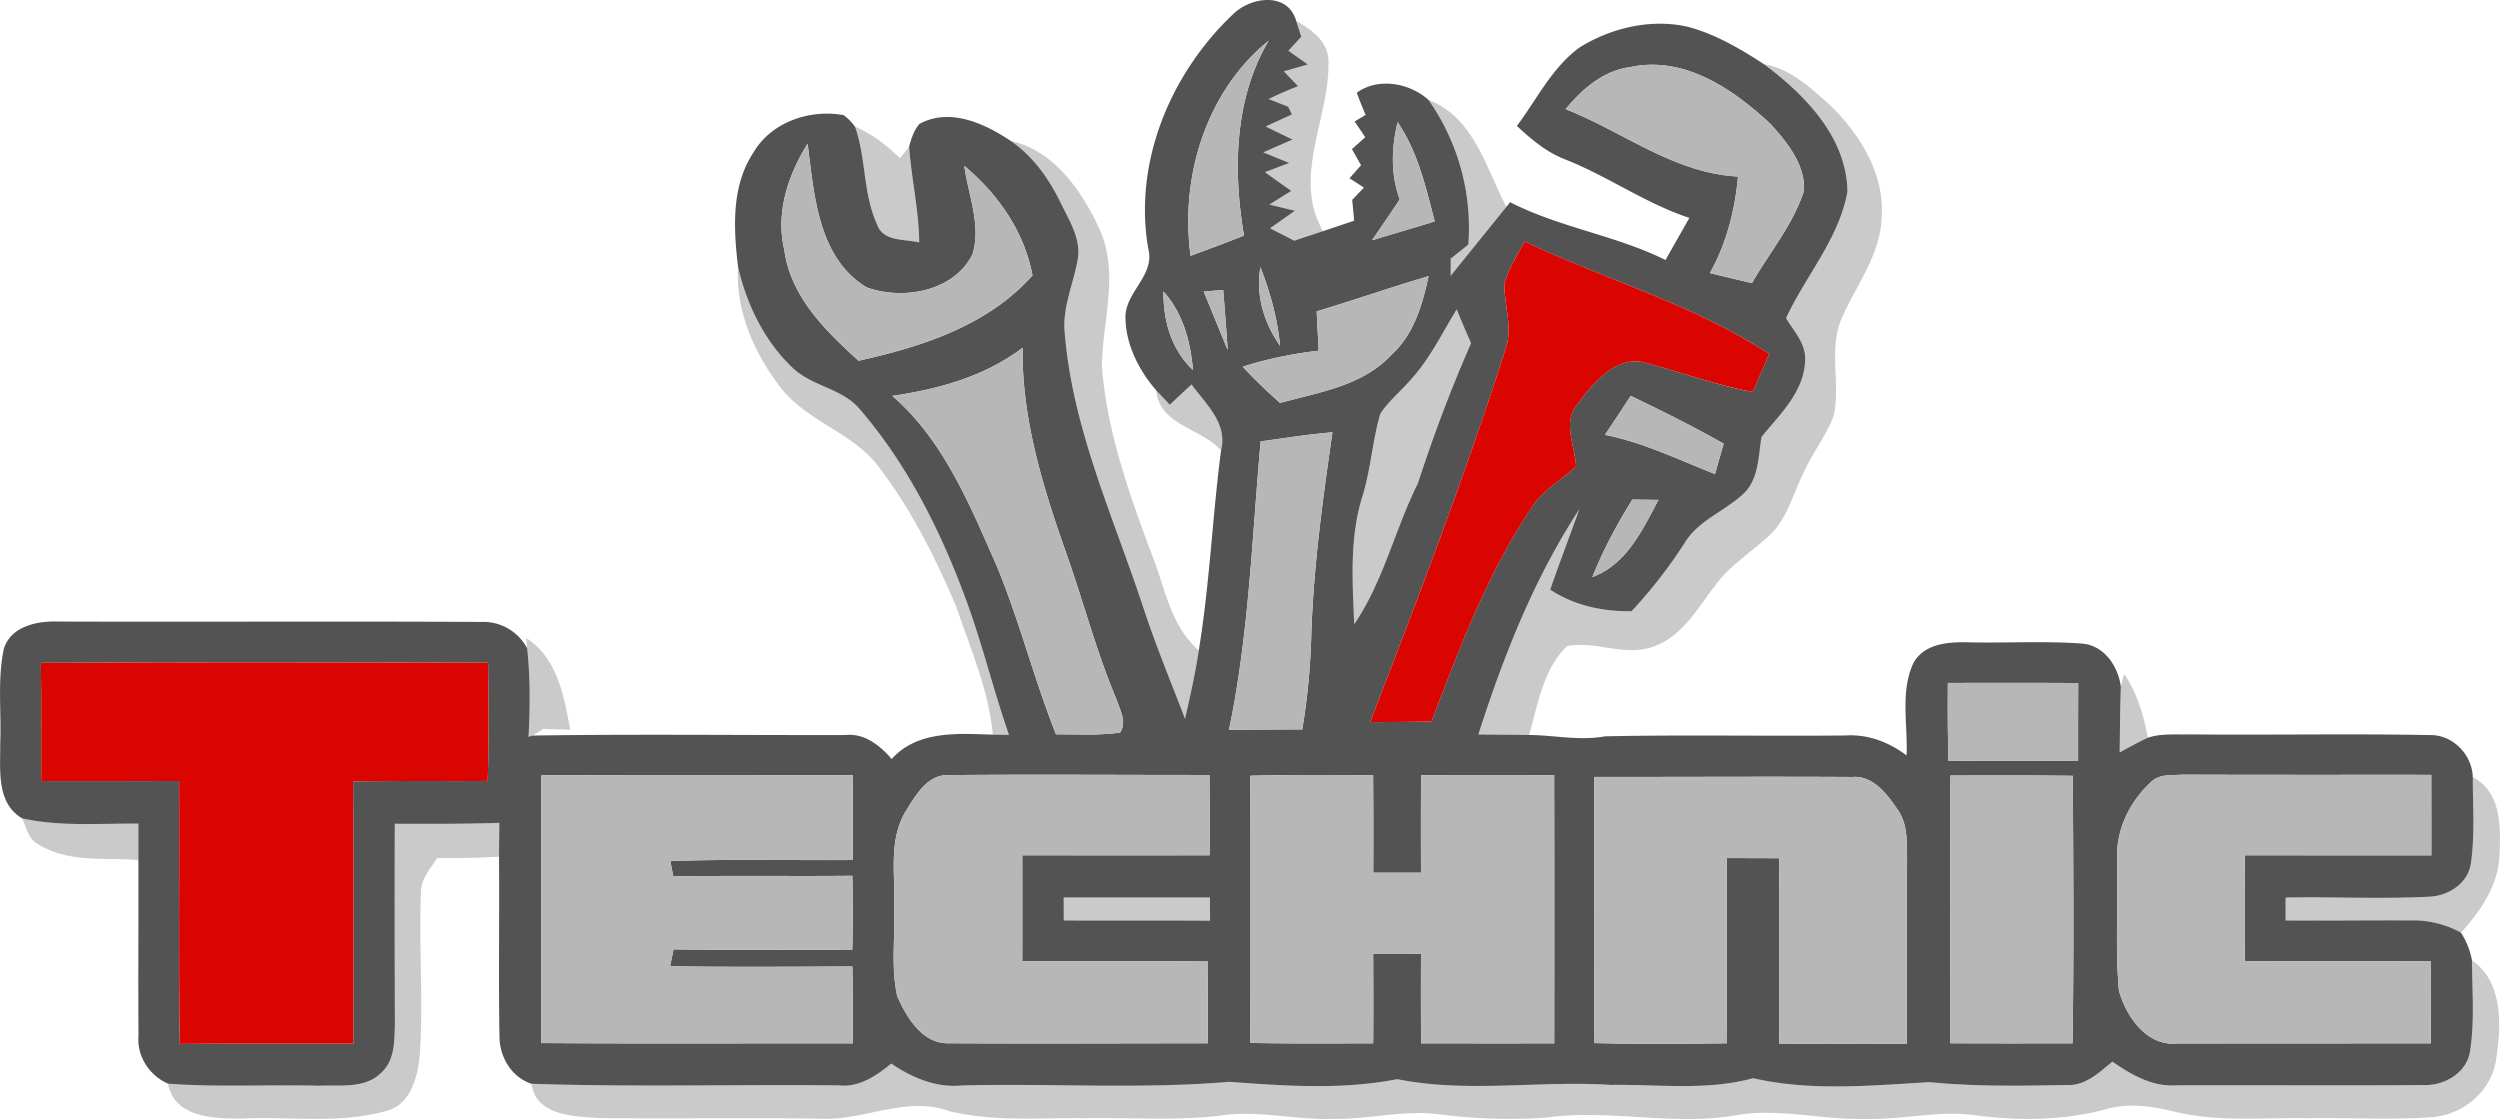<svg xmlns="http://www.w3.org/2000/svg" width="2500" height="1119" viewBox="0 0 1502.846 672.695"><path fill="#535353" d="M741.212 8.574c10.662-10.545 32.997-13.667 37.997 4.062a656.995 656.995 0 0 1 3.042 9.449c-1.951 2.108-5.814 6.325-7.769 8.434 3.863 2.734 7.812 5.466 11.715 8.24a1449.332 1449.332 0 0 0-14.447 4.14c2.848 2.967 5.7 5.935 8.592 8.902-5.978 2.343-11.913 4.881-17.652 7.731 2.93 1.171 8.785 3.477 11.714 4.646a609.527 609.527 0 0 1 2.187 4.647 1943.032 1943.032 0 0 0-15.771 7.224c5.347 2.616 10.737 5.194 16.165 7.85a3230.959 3230.959 0 0 0-17.572 7.692c5.194 2.108 10.388 4.255 15.583 6.364-4.884 1.836-9.765 3.71-14.606 5.545a1495.636 1495.636 0 0 0 15.853 11.248c-4.375 2.731-8.785 5.504-13.159 8.237 3.828.938 11.481 2.811 15.311 3.712-4.962 3.552-9.96 7.027-14.918 10.542 4.843 2.46 9.683 4.921 14.525 7.458 5.737-1.914 11.559-3.826 17.34-5.74 6.245-2.069 12.454-4.178 18.705-6.286-.313-3.124-.862-9.372-1.177-12.535 2.348-2.459 4.688-4.921 7.07-7.38-2.188-1.405-6.521-4.179-8.709-5.583a1138.33 1138.33 0 0 0 6.951-7.85c-1.834-3.242-3.668-6.483-5.469-9.685 1.996-1.796 6.015-5.35 8.008-7.146-2.149-3.163-4.254-6.326-6.406-9.45 1.641-1.014 4.963-2.967 6.641-3.983a231.942 231.942 0 0 1-5.351-13.315c12.885-9.332 31.67-5.937 43.11 4.296 17.768 25.304 26.357 56.151 23.937 87.041-3.555 2.813-7.067 5.585-10.583 8.396v10.388c11.052-13.901 22.339-27.646 33.467-41.509l2.267-2.813c29.756 15.308 63.492 19.876 93.404 34.754 4.765-8.433 9.568-16.83 14.331-25.304-26.164-8.629-48.812-24.913-74.313-35.026-11.321-4.296-20.656-12.104-29.363-20.266 11.99-15.974 21.048-34.91 37.449-47.017 18.978-11.871 42.602-17.494 64.742-12.73 16.791 4.335 31.94 13.277 46.391 22.648 24.603 18.354 49.671 43.932 50.14 76.576-5.037 28.311-25.106 50.529-36.902 76.067 4.688 7.927 12.106 15.464 11.442 25.382-.43 18.743-15.149 32.45-26.199 46.039-1.914 11.48-1.564 24.875-10.428 33.739-11.325 10.934-27.688 16.243-35.964 30.302a293.51 293.51 0 0 1-31.75 40.729c-17.217.232-34.363-3.358-48.889-12.965 5.584-16.203 11.753-32.176 17.492-48.303-27.218 41.663-45.57 88.211-60.68 135.381 10.151.12 20.345.12 30.496.274 15.27.156 30.382 3.632 45.608.819 48.186-1.015 96.376-.038 144.563-.507 13.394-.898 26.164 3.98 36.741 11.989.862-18.51-4.019-38.659 4.337-55.957 6.758-11.483 21.164-12.341 33.035-12.028 22.572.507 45.258-.898 67.829.739 13.474.861 21.984 13.516 23.624 25.933-.507 13.155-.507 26.357-.739 39.557 5.582-3.085 11.204-6.17 16.984-8.904 8.085-2.654 16.828-1.754 25.265-1.99 48.071.507 96.141-.508 144.211.427 13.823-.313 25.496 11.757 25.849 25.345-.038 17.105 1.331 34.329-1.092 51.313-1.482 12.342-13.474 20.033-25.148 20.502-28.738 1.483-57.562-.039-86.297.507v13.785c25.106.191 50.257-.16 75.401-.037 10.468-.273 20.853 2.303 30.03 7.374 3.199 5.041 5.582 10.701 6.597 16.64.118 18.079 1.683 36.391-1.132 54.354-1.873 13.237-15.308 21.009-27.881 20.62-49.513.389-99.066-.038-148.581.152-14.411 1.019-27.179-6.323-38.542-14.251-8.047 6.563-16.4 14.763-27.646 14.061-27.411.504-54.944.978-82.278-1.72-35.183 2.032-71.418 5.582-106.055-2.384-27.805 7.655-56.936 3.592-85.363 4.062-42.798-2.85-86.259 5.037-128.626-3.475-33.154 6.521-67.478 4.062-100.982 1.602-53.381 4.529-107.111.815-160.647 2.187-15.543 1.521-29.954-4.649-42.527-13.159-8.979 7.382-19.25 14.409-31.514 13.121-61.579-.664-123.2 1.094-184.74-.978-12.104-3.983-19.25-16.203-19.25-28.586-.625-35.963.038-71.927-.274-107.893.039-6.833.119-13.591.194-20.383-20.97.703-41.896.622-62.866.546-.119 39.911-.08 79.813.075 119.727-.312 10.229.199 22.258-8.081 29.794-9.804 9.995-24.992 7.379-37.604 7.966-30.225-.776-60.526 1.016-90.675-1.25-11.127-4.801-18.781-16.321-17.767-28.624-.274-35.26.08-70.56-.076-105.821v-21.866c-23.273-.236-46.901 1.915-69.861-3.165C-2.44 482.635.294 462.718.1 447.136c.819-19.014-1.796-38.382 2.189-57.164 4.412-13.865 20.732-16.871 33.462-16.325 84.544.271 169.125-.23 253.665.232 11.443-.464 22.103 5.744 27.453 15.856 1.951 17.648 1.758 35.456.819 53.186l2.54-.742c62.518-.938 125.152-.154 187.707-.313 11.677-1.289 20.895 6.17 28.079 14.411 15.582-17.262 39.713-15.309 60.8-14.646 2.418.04 7.299.119 9.722.157-9.568-27.411-16.245-55.723-26.435-82.903-15-40.418-34.762-79.702-62.993-112.582-10.582-12.965-29.21-13.94-40.925-25.459-16.828-16.089-27.372-37.917-32.528-60.41-2.733-22.999-4.138-48.537 9.256-68.725 10.7-18.396 33.936-26.205 54.237-22.494a31.96 31.96 0 0 1 6.833 6.95c6.757 19.018 4.729 40.222 13.24 58.691 3.63 10.661 16.516 8.708 25.344 10.896-.157-19.409-4.687-38.309-6.055-57.598 1.288-4.804 2.852-9.841 6.211-13.667 18.236-9.959 39.206-.235 54.864 10.23 13.393 9.175 22.922 22.648 29.951 37.057 5.231 10.936 12.847 22.375 10.15 35.066-2.691 14.684-9.37 28.858-7.574 44.087 4.803 57.326 29.326 110.12 47.093 164.084 7.458 22.69 16.596 44.751 25.148 67.048 3.161-13.63 6.208-27.297 8.279-41.117 6.558-39.833 8.161-80.247 13.392-120.233 4.139-16.127-9.179-27.881-17.767-39.597a3610.985 3610.985 0 0 0-13.041 12.185c-2.071-2.149-6.132-6.483-8.203-8.67-10.777-12.495-18.862-28.583-18.431-45.415 1.133-14.371 17.61-24.249 13.744-39.439-9.21-51.896 13.283-105.627 50.886-141.199m-25.5 145.224a1882.71 1882.71 0 0 0 32.101-12.146c-6.601-39.087-5.938-82.197 14.837-117.186-37.759 30.536-53.379 82.159-46.938 129.332m225.434-88.174c34.596 13.549 65.213 38.542 103.637 40.495-1.838 20.266-6.913 40.22-16.908 58.026 8.394 2.031 16.87 4.063 25.302 6.053 10.507-18.432 24.8-35.146 31.282-55.567.818-15.776-10.273-29.287-20.346-40.338-22.298-20.773-51.664-40.845-83.8-34.012-16.325 2.069-29.093 13.12-39.167 25.343m-100.983 7.848c-3.787 15.309-4.22 31.436 1.287 46.392-5.465 8.239-11.051 16.399-16.672 24.563 12.572-3.789 25.184-7.459 37.719-11.326-5.425-20.54-10.113-41.86-22.334-59.629m-368.704 76.694c3.672 28.039 24.718 48.654 44.632 66.696 38.191-8.437 77.749-21.164 104.576-51.272-4.919-26.398-20.657-48.853-40.964-65.876 2.266 17.454 10.312 35.651 4.882 53.146-11.089 22.454-41.86 27.765-63.57 19.916-29.444-17.767-31.552-55.839-35.537-86.377-11.792 18.86-19.289 41.47-14.019 63.767m432.822 20.501c0 13.354 5.544 26.904.507 39.986-24.094 75.521-52.6 149.519-81.104 223.438 12.302-.038 24.602-.113 36.858-.313 17.146-45.218 34.326-91.06 61.858-131.164 6.753-9.021 16.866-14.604 25.026-22.219-.583-12.497-8.432-26.514.861-37.565 9.606-12.771 23.313-29.872 41.511-24.602 21.239 5.779 42.055 13.277 63.767 17.416 3.318-7.615 6.641-15.229 9.958-22.845-45.452-29.872-98.287-44.556-147.021-67.594-4.412 8.317-9.681 16.323-12.221 25.462M769.523 207.92c-1.521-16.284-5.934-32.1-11.833-47.328-2.967 16.792 2.151 33.582 11.833 47.328m21.984-20.736c.394 7.888.782 15.775 1.172 23.625-15.465 1.834-30.771 4.841-45.609 9.645 7.066 7.693 14.645 14.838 22.415 21.79 23.393-6.483 49.708-10.231 67.011-29.015 13.468-12.144 18.585-30.106 22.297-47.21-22.573 6.638-44.794 14.409-67.286 21.165m-67.906-11.911c4.843 11.676 9.526 23.431 14.408 35.146-.74-12.028-1.754-24.055-2.692-36.083-3.906.313-7.81.626-11.716.937m-24.211-.04c-.194 17.378 4.687 35.067 17.767 47.173-1.521-17.025-6.014-34.205-17.767-47.173m148.62 53.069c-5.972 6.952-13.273 12.771-18.273 20.463-4.764 16.245-5.699 33.348-10.736 49.593-7.813 24.835-6.016 51.231-4.921 76.89 17.609-25.891 24.443-56.976 38.306-84.776 9.294-28.585 19.838-56.662 31.945-84.189a538.557 538.557 0 0 1-8.63-20.307c-8.87 14.327-16.17 29.831-27.691 42.326m-311.613 9.685c30.97 26.825 46.547 65.564 62.716 102.072 13.744 33.154 22.454 68.104 35.69 101.414 12.809-.157 25.771.777 38.504-1.096 4.294-6.245-.08-13.394-1.995-19.644-12.611-29.676-20.501-60.99-31.434-91.216-13.548-38.813-25.732-78.958-25.146-120.467-22.727 17.261-50.569 24.915-78.335 28.937m428.411 23.431c23.116 4.567 44.398 14.994 66.188 23.585 1.68-6.092 3.398-12.146 5.194-18.238-18.197-10.463-37.057-19.64-55.877-28.816-5.117 7.849-10.275 15.696-15.505 23.469m-207 3.942c-5.156 57.87-7.066 116.287-19.017 173.341 14.681-.118 29.366-.195 44.048-.232a406.55 406.55 0 0 0 5.464-58.029c1.408-40.456 6.876-80.56 12.692-120.546-14.488 1.17-28.819 3.476-43.187 5.466m223.48 34.95c-9.256 14.876-17.572 30.302-24.017 46.583 20.619-7.687 30.067-28.309 39.713-46.388-5.232-.038-10.462-.117-15.696-.195M24.539 398.48c.393 23.662.235 47.367.197 71.067 27.645 0 55.29 0 82.938-.039.274 52.679-.469 105.357.393 158.036 34.794-.353 69.546-.081 104.339-.198 0-52.52.233-105.044-.155-157.563 26.983-.508 53.968-.117 80.908-.313.82-23.704.509-47.408.237-71.107-89.618-.194-179.238-.394-268.857.117m1146.409 12.066c-.156 15.62-.075 31.277.353 46.937 25.969-.352 51.936-.152 77.941-.194 0-15.577 0-31.121.079-46.664-26.124-.198-52.247-.116-78.373-.079m-845.531 55.57c-.118 53.65.038 107.265-.081 160.919 62.44.43 124.882.079 187.28.197.118-15.426.08-30.813-.232-46.232-36.552.15-73.063.427-109.575-.123.507-2.536 1.563-7.649 2.071-10.189 35.808.625 71.653 0 107.461.43.393-14.873.393-29.756.042-44.635-35.888.353-71.772-.23-107.661.394-.43-2.308-1.327-6.913-1.758-9.217 36.513-1.365 73.1-.351 109.65-.663.08-17.023.08-34.013-.039-51.001-62.356-.002-124.759-.194-187.158.12m219.027 21.592c-10.387 17.184-6.249 37.959-6.913 56.934.743 18.042-2.146 36.51 1.834 54.28 5.663 12.691 15.074 28.661 30.97 28.23 51.857.274 103.793.041 155.688 0 .077-16.4.077-32.8.157-49.161-37.215-.233-74.43-.08-111.646-.12.042-21.239.042-42.483 0-63.729 37.527.042 75.056.08 112.579 0 .042-16.085.042-32.173-.038-48.263-52.285.038-104.612-.39-156.86.077-12.848-.466-19.875 12.34-25.771 21.752m207.194-21.36c.08 53.535.08 107.072 0 160.608 24.601.47 49.243.274 73.842.235.12-17.885.077-35.77 0-53.692 9.568 0 19.175 0 28.744-.041-.081 17.927-.081 35.85.037 53.733 26.672.039 53.341.077 80.05 0 .04-53.733.077-107.464-.037-161.199-26.672-.076-53.341-.076-80.013 0a5755.03 5755.03 0 0 0-.037 58.615h-28.705c.081-19.523.081-39.091-.076-58.615-24.6-.035-49.204-.311-73.805.356m206.767.702c-.155 53.3.274 106.642-.195 159.984 26.632.661 53.302.511 79.974.117-.157-37.097-.038-74.232-.077-111.328 10.502.037 21.009.037 31.553.118-.313 37.135-.156 74.27-.119 111.442 25.539.079 51.077.042 76.653.042.157-36.666-.155-73.374.234-110.044-.115-10.62.624-22.293-6.092-31.315-6.325-9.099-14.563-19.994-27.021-18.975-51.624-.313-103.25.039-154.91-.041m214.107-.82c-.236 53.653-.155 107.31-.041 160.922 24.446.118 48.931.08 73.415.041.896-53.576.427-107.231.194-160.807-24.524-.312-49.047-.232-73.568-.156m120.348 4.104c-12.923 11.942-21.164 29.244-20.15 47.049.706 26.007-1.247 52.133 1.059 78.021 4.217 15.426 16.595 33.618 34.674 31.865 50.959 0 101.918-.038 152.88-.077.038-16.404.038-32.841.038-49.244-37.291-.153-74.586-.078-111.877-.038.041-21.279.041-42.523 0-63.77 37.372.042 74.743.042 112.109.042 0-16.127 0-32.258-.038-48.381-49.748-.042-99.496.076-149.207-.121-6.642.511-14.489-.62-19.488 4.654m-653.452 69.189c.042 3.479.042 10.351.042 13.827 29.326.077 58.651-.037 87.977.114-.039-3.474-.077-10.501-.077-13.979-29.325.117-58.611 0-87.942.038z"/><path opacity=".21" d="M779.209 12.635c9.332 5.114 19.212 12.3 19.366 24.093.979 34.013-22.102 69.742-3.239 102.23-5.781 1.915-11.603 3.827-17.34 5.74-4.844-2.538-9.684-4.998-14.525-7.458 4.958-3.515 9.956-6.99 14.918-10.542-3.828-.901-11.481-2.772-15.311-3.712 4.373-2.733 8.784-5.506 13.159-8.237a1495.636 1495.636 0 0 1-15.853-11.248c4.843-1.834 9.724-3.708 14.605-5.545-5.194-2.109-10.388-4.256-15.583-6.364a3265.736 3265.736 0 0 1 17.573-7.692c-5.428-2.655-10.818-5.233-16.165-7.85 5.23-2.421 10.502-4.841 15.771-7.224a575.545 575.545 0 0 0-2.187-4.647c-2.929-1.17-8.785-3.476-11.714-4.646 5.739-2.851 11.676-5.389 17.652-7.731a1725.157 1725.157 0 0 1-8.592-8.902 1513.37 1513.37 0 0 1 14.447-4.14c-3.903-2.774-7.852-5.506-11.715-8.24 1.953-2.108 5.816-6.324 7.769-8.434a567.31 567.31 0 0 0-3.036-9.451zM1060.44 38.601c15.657 2.616 27.647 13.94 39.126 24.055 18.277 17.649 33.585 41.782 31.553 68.22-.702 22.491-15.463 40.729-24.053 60.643-8.045 18.589-.43 39.324-4.804 58.574-4.688 12.418-13.278 22.845-18.512 35.028-6.245 12.769-9.721 27.646-20.771 37.37-10.975 9.995-23.859 18.042-32.569 30.341-10.503 13.708-19.834 30.656-37.405 36.161-16.754 5.735-34.563-4.025-50.964-.55-14.444 13.707-17.454 35.029-22.842 53.381-10.151-.154-20.345-.154-30.496-.274 15.108-47.17 33.462-93.718 60.68-135.381-5.739 16.127-11.908 32.1-17.492 48.303 14.524 9.605 31.672 13.197 48.889 12.965a293.392 293.392 0 0 0 31.75-40.729c8.275-14.059 24.639-19.368 35.964-30.302 8.862-8.863 8.514-22.259 10.428-33.739 11.05-13.589 25.771-27.296 26.199-46.039.664-9.918-6.755-17.456-11.442-25.382 11.796-25.538 31.864-47.757 36.902-76.067-.47-32.646-25.541-58.224-50.141-76.578zM858.71 60.04c27.258 10.465 34.638 40.924 46.82 64.314-11.128 13.862-22.415 27.607-33.467 41.508v-10.387c3.516-2.81 7.028-5.583 10.583-8.396 2.424-30.888-6.167-61.736-23.936-87.039zM513.983 76.167c10.312 4.258 19.061 11.248 27.025 18.938 1.366-1.718 4.138-5.193 5.503-6.951 1.369 19.291 5.897 38.189 6.055 57.599-8.828-2.188-21.714-.234-25.344-10.896-8.511-18.469-6.482-39.674-13.239-58.69zM607.587 84.719c25.889 5.661 42.836 30.029 53.224 52.755 12.26 26.477 1.915 55.333 1.561 82.824 3.165 39.909 16.87 77.982 30.851 115.195 7.421 19.21 10.895 41.312 27.415 55.451-2.071 13.82-5.118 27.487-8.279 41.117-8.553-22.297-17.69-44.356-25.148-67.048-17.77-53.966-42.293-106.76-47.095-164.085-1.796-15.229 4.883-29.403 7.574-44.087 2.696-12.691-4.919-24.131-10.15-35.066-7.031-14.407-16.561-27.881-29.953-37.056zM443.656 160.434c5.156 22.493 15.7 44.321 32.528 60.41 11.715 11.52 30.344 12.494 40.925 25.459 28.231 32.88 47.993 72.164 62.987 112.579 10.188 27.182 16.866 55.492 26.434 82.903-2.421-.038-7.303-.117-9.721-.157-2.421-26.591-13.314-51.232-21.751-76.303-12.34-29.285-26.751-58.025-45.921-83.486-15.543-21.83-44.323-28.156-60.412-49.516-15.539-20.461-26.671-45.726-25.069-71.889zM848.01 228.302c11.521-12.495 18.821-27.998 27.689-42.329 2.729 6.833 5.62 13.588 8.63 20.306-12.107 27.529-22.651 55.605-31.945 84.19-13.861 27.801-20.695 58.887-38.306 84.776-1.095-25.657-2.892-52.055 4.921-76.89 5.036-16.245 5.974-33.348 10.736-49.593 5.002-7.688 12.303-13.508 18.275-20.46zM703.22 243.299c4.332-4.063 8.667-8.123 13.041-12.185 8.588 11.715 21.905 23.47 17.767 39.597-12.106-13.472-37.135-15.034-39.011-36.082 2.07 2.186 6.131 6.519 8.203 8.67zM316.319 383.562c18.781 12.065 22.687 34.832 26.435 55.099-5.428-.116-10.857-.271-16.283-.43-1.564 1.017-4.688 2.969-6.247 3.944l-2.54.742c.938-17.729 1.132-35.536-.82-53.187l-.545-6.168zM1274.937 412.812l1.952-7.695c7.849 11.443 11.753 24.878 14.293 38.348-5.78 2.734-11.402 5.819-16.984 8.904.232-13.199.232-26.401.739-39.557zM1486.505 467.245c17.104 8.634 16.869 29.799 16.05 46.271-.47 18.396-11.206 34.054-23.154 47.172-9.179-5.071-19.563-7.647-30.03-7.374-25.146-.123-50.295.229-75.401.037v-13.785c28.735-.546 57.559.978 86.297-.507 11.676-.469 23.666-8.16 25.148-20.502 2.42-16.983 1.052-34.207 1.09-51.312zM13.294 491.963c22.96 5.08 46.588 2.929 69.86 3.165v21.866c-20.111-1.641-42.333 1.876-60.217-9.487-6.009-2.967-7.028-10.076-9.643-15.544zM237.281 495.205c20.971.076 41.897.156 62.867-.546-.076 6.792-.156 13.55-.194 20.383-12.378.626-24.795.938-37.174.819-4.103 6.403-9.96 12.652-9.762 20.776-1.251 32.604 1.483 65.288-.706 97.854-1.247 13.474-5.818 30.42-21.126 33.624-28.154 7.652-57.792 2.929-86.572 4.336-16.245.037-40.063-.744-43.617-21.013 30.148 2.266 60.45.474 90.675 1.25 12.61-.587 27.8 2.029 37.604-7.966 8.279-7.536 7.77-19.563 8.081-29.794-.156-39.91-.194-79.812-.076-119.723zM639.408 539.523c29.33-.038 58.616.079 87.941-.038 0 3.479.038 10.507.077 13.979-29.325-.151-58.65-.037-87.977-.114.001-3.476.001-10.349-.041-13.827zM1485.996 577.327c18.941 12.962 17.729 39.556 14.487 59.667-2.692 19.326-20.459 33.696-39.518 34.673-24.834 1.683-49.708.079-74.583.549-26.122-.47-52.681 2.379-78.374-3.749-13.781-3.473-28.349-5.662-42.248-1.601-25.538 6.875-52.29 6.99-78.372 3.595-22.182-3.126-44.206 2.93-66.386 2.146-26.121.743-52.053-6.797-78.061-2.066-37.645 6.363-75.479-3.905-113.163 1.288-21.633 1.563-43.424.778-64.938-1.99-21.358-2.696-42.485 3.279-63.807 2.77-22.26.743-44.399-5.232-66.62-2.066-27.292 3.393-54.864 1.128-82.274 1.677-27.297-.351-55.1 2.304-81.89-4.373-26.16-9.256-51.622 6.363-78.02 4.647-44.167-.663-88.33.152-132.497-.39-15.069-1.099-37.563-1.368-40.258-20.581 61.54 2.07 123.162.313 184.74.978 12.263 1.288 22.533-5.739 31.514-13.121 12.573 8.51 26.984 14.681 42.527 13.159 53.536-1.37 107.267 2.344 160.646-2.187 33.505 2.46 67.829 4.919 100.983-1.602 42.367 8.512 85.828.625 128.626 3.475 28.429-.47 57.56 3.595 85.362-4.062 34.638 7.966 70.872 4.416 106.056 2.384 27.334 2.696 54.867 2.224 82.277 1.72 11.246.702 19.602-7.498 27.647-14.061 11.363 7.928 24.131 15.27 38.542 14.251 49.514-.19 99.068.235 148.581-.152 12.573.389 26.008-7.383 27.881-20.62 2.823-17.968 1.259-36.28 1.14-54.358z"/><g fill="#B7B7B7"><path d="M715.712 153.798c-6.441-47.172 9.179-98.796 46.938-129.332-20.774 34.988-21.438 78.099-14.837 117.186-10.662 4.14-21.363 8.2-32.101 12.146zM941.146 65.624c10.074-12.223 22.842-23.273 39.167-25.344 32.136-6.833 61.502 13.237 83.8 34.012 10.071 11.051 21.164 24.562 20.346 40.338-6.482 20.423-20.775 37.137-31.282 55.567a4631.124 4631.124 0 0 1-25.302-6.053c9.995-17.807 15.07-37.761 16.908-58.026-38.424-1.951-69.042-26.945-103.637-40.494zM840.163 73.472c12.221 17.769 16.907 39.089 22.334 59.627-12.535 3.867-25.146 7.538-37.719 11.326 5.621-8.162 11.207-16.323 16.672-24.563-5.505-14.954-5.074-31.081-1.287-46.39zM471.459 150.166c-5.271-22.297 2.227-44.907 14.019-63.769 3.985 30.538 6.093 68.611 35.537 86.377 21.71 7.85 52.48 2.538 63.57-19.916 5.43-17.493-2.616-35.69-4.882-53.146 20.307 17.024 36.045 39.479 40.964 65.876-26.827 30.109-66.385 42.837-104.575 51.272-19.914-18.041-40.96-38.656-44.633-66.694zM769.523 207.92c-9.682-13.746-14.8-30.536-11.833-47.328 5.899 15.228 10.312 31.043 11.833 47.328z"/><path d="M791.507 187.184c22.492-6.756 44.713-14.527 67.284-21.165-3.712 17.104-8.829 35.066-22.297 47.21-17.303 18.783-43.618 22.531-67.011 29.015-7.771-6.952-15.349-14.097-22.415-21.79 14.839-4.804 30.146-7.811 45.609-9.645-.388-7.849-.776-15.738-1.17-23.625zM723.601 175.273l11.715-.938c.938 12.026 1.953 24.055 2.692 36.083-4.88-11.714-9.563-23.468-14.407-35.145zM699.39 175.233c11.753 12.967 16.245 30.147 17.767 47.173-13.08-12.105-17.96-29.795-17.767-47.173zM536.397 237.987c27.767-4.022 55.608-11.676 78.335-28.936-.586 41.509 11.599 81.653 25.146 120.468 10.933 30.226 18.822 61.54 31.434 91.216 1.915 6.25 6.289 13.397 1.995 19.644-12.733 1.873-25.695.938-38.504 1.096-13.236-33.312-21.946-68.26-35.69-101.414-16.169-36.509-31.747-75.249-62.716-102.074zM964.808 261.418c5.23-7.772 10.388-15.62 15.505-23.47 18.82 9.177 37.681 18.354 55.878 28.817a1056.237 1056.237 0 0 0-5.194 18.238c-21.791-8.591-43.073-19.017-66.189-23.585zM757.808 265.36c14.368-1.99 28.699-4.296 43.188-5.467-5.816 39.986-11.284 80.09-12.692 120.546a406.55 406.55 0 0 1-5.464 58.029 7983.78 7983.78 0 0 0-44.048.232c11.949-57.053 13.86-115.47 19.016-173.34zM981.288 300.31c5.232.079 10.464.157 15.696.195-9.646 18.079-19.094 38.701-39.713 46.388 6.445-16.282 14.762-31.707 24.017-46.583zM1170.948 410.546c26.126-.037 52.248-.118 78.373.077-.079 15.543-.079 31.087-.079 46.664-26.007.042-51.974-.156-77.941.194-.429-15.657-.51-31.314-.353-46.935zM325.417 466.116c62.397-.313 124.801-.122 187.162-.122.118 16.988.118 33.978.038 51.001-36.552.313-73.138-.702-109.65.663.431 2.304 1.328 6.909 1.758 9.217 35.888-.624 71.773-.041 107.661-.394a892.734 892.734 0 0 1-.042 44.635c-35.807-.43-71.654.195-107.461-.43-.507 2.54-1.564 7.653-2.071 10.189 36.513.55 73.022.273 109.575.123.313 15.42.351 30.808.233 46.232-62.399-.118-124.841.231-187.281-.197.116-53.653-.04-107.267.078-160.917zM544.444 487.708c5.896-9.411 12.924-22.218 25.771-21.751 52.248-.467 104.575-.039 156.86-.077.08 16.09.08 32.178.038 48.263-37.523.08-75.052.042-112.579 0 .042 21.245.042 42.489 0 63.729 37.216.04 74.431-.113 111.646.12-.08 16.361-.08 32.761-.157 49.161-51.896.041-103.831.274-155.688 0-15.896.431-25.307-15.538-30.97-28.23-3.98-17.771-1.091-36.238-1.834-54.28.664-18.976-3.475-39.753 6.913-56.935zM751.638 466.348c24.601-.667 49.205-.393 73.805-.354.157 19.524.157 39.092.076 58.615h28.705a5755.03 5755.03 0 0 1 .037-58.615c26.672-.076 53.341-.076 80.013 0 .114 53.735.077 107.466.037 161.199-26.709.077-53.378.039-80.05 0a4835.61 4835.61 0 0 1-.037-53.733c-9.569.041-19.176.041-28.744.041.077 17.924.12 35.809 0 53.692-24.599.039-49.241.233-73.842-.235.08-53.537.08-107.074 0-160.61zM958.405 467.05c51.66.08 103.286-.271 154.908.043 12.459-1.02 20.696 9.876 27.021 18.975 6.716 9.022 5.977 20.695 6.092 31.315-.391 36.67-.077 73.378-.234 110.044-25.576 0-51.114.037-76.653-.042-.037-37.174-.192-74.309.119-111.442-10.544-.081-21.051-.081-31.553-.118.039 37.096-.08 74.231.077 111.328-26.672.394-53.342.545-79.974-.117.471-53.345.04-106.687.197-159.986zM1172.512 466.23c24.521-.076 49.044-.156 73.568.156.231 53.574.701 107.229-.194 160.807-24.484.039-48.969.077-73.415-.041-.114-53.612-.195-107.268.041-160.922zM1292.86 470.334c4.999-5.273 12.848-4.144 19.486-4.652 49.711.197 99.459.079 149.207.121.038 16.123.038 32.254.038 48.381-37.366 0-74.737 0-112.109-.042.041 21.245.041 42.489 0 63.77 37.291-.04 74.586-.115 111.877.038 0 16.403 0 32.84-.038 49.244-50.962.039-101.921.077-152.88.077-18.079 1.753-30.457-16.439-34.674-31.864-2.305-25.891-.353-52.017-1.059-78.022-1.012-17.806 7.229-35.108 20.152-47.051z"/></g><g fill="#DA0400"><path d="M904.281 170.667c2.539-9.138 7.81-17.145 12.224-25.46 48.733 23.038 101.568 37.722 147.021 67.594-3.317 7.616-6.64 15.229-9.958 22.845-21.712-4.139-42.526-11.637-63.767-17.416-18.198-5.271-31.903 11.831-41.511 24.602-9.293 11.052-1.444 25.068-.861 37.565-8.16 7.613-18.273 13.198-25.026 22.22-27.532 40.104-44.712 85.945-61.858 131.164-12.259.198-24.558.273-36.858.313 28.504-73.919 57.01-147.916 81.104-223.437 5.034-13.086-.51-26.637-.51-39.99zM24.539 398.48c89.618-.511 179.237-.312 268.855-.116.271 23.699.583 47.403-.237 71.107-26.94.194-53.925-.195-80.908.313.389 52.52.155 105.044.155 157.563-34.793.117-69.545-.153-104.339.198-.861-52.679-.117-105.357-.393-158.036-27.647.039-55.294.039-82.938.039.042-23.701.198-47.406-.195-71.068z"/></g></svg>